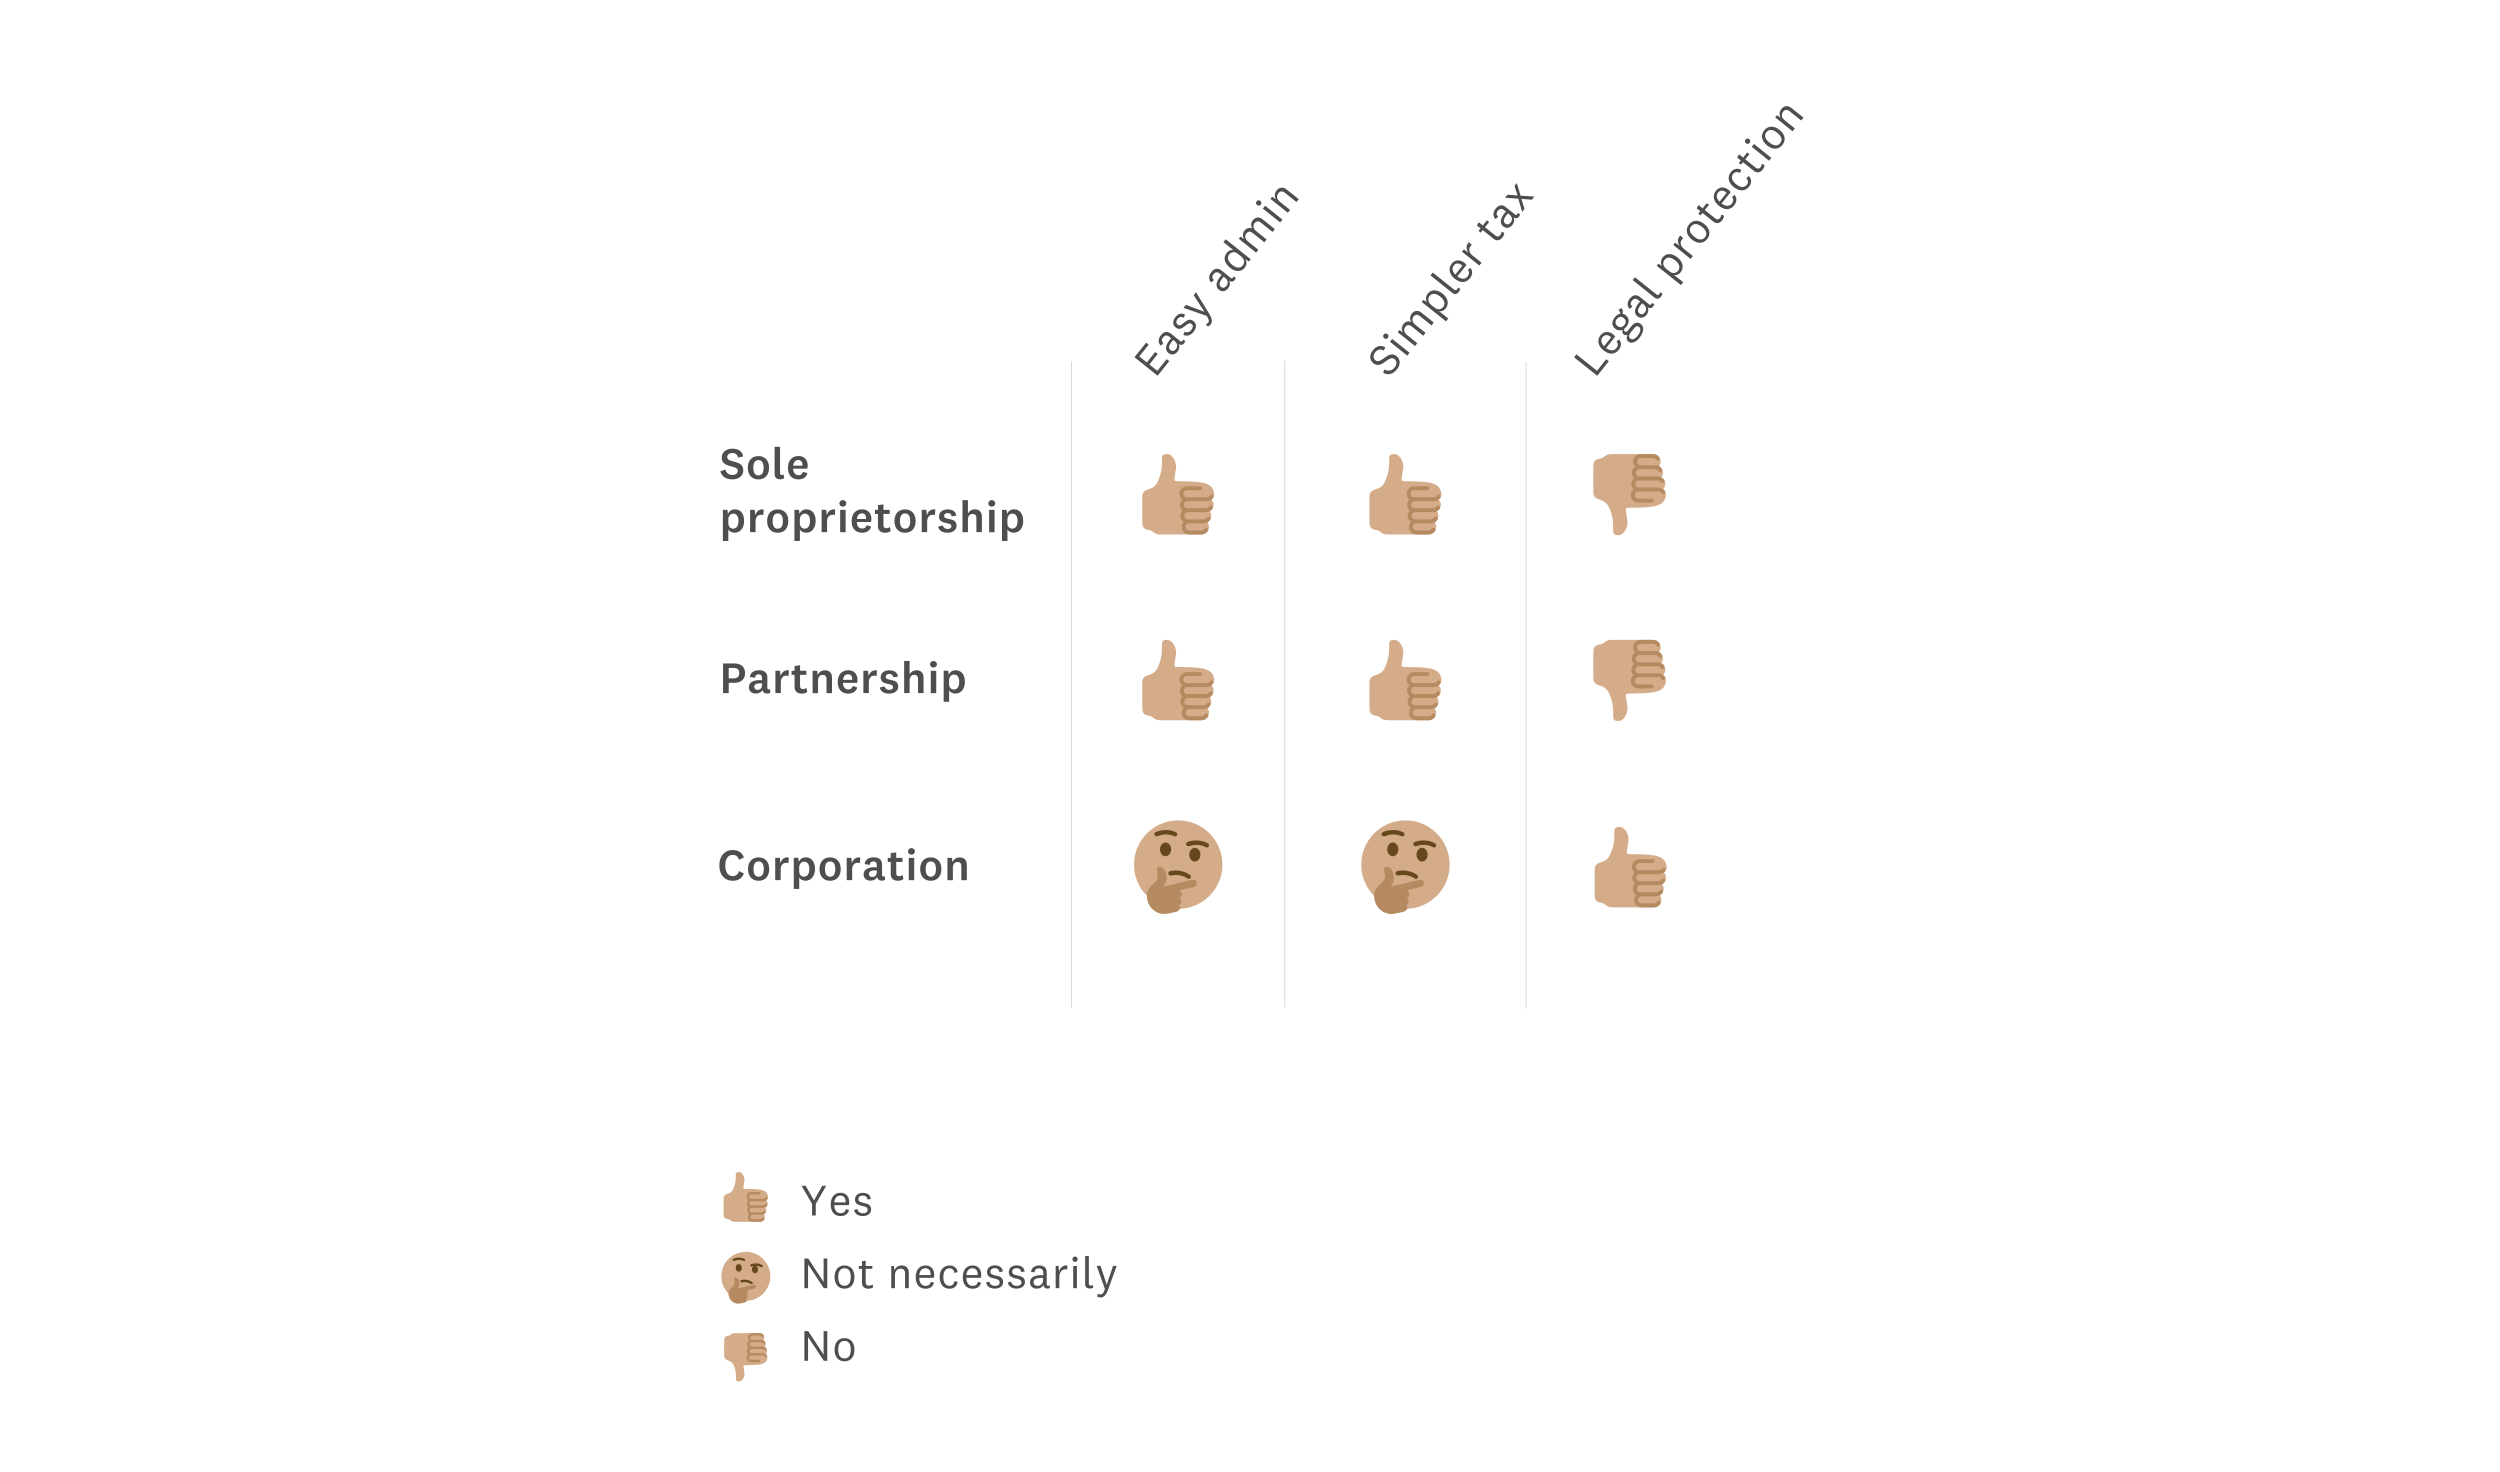 <?xml version="1.0" encoding="UTF-8"?><svg id="Layer_1" xmlns="http://www.w3.org/2000/svg" xmlns:xlink="http://www.w3.org/1999/xlink" viewBox="0 0 450 265"><defs><style>.cls-1{fill:#66481c;}.cls-2{fill:#b68a60;}.cls-3{fill:#d4ac89;}.cls-4{fill:#4e4e4e;}.cls-5{filter:url(#drop-shadow-4);}.cls-5,.cls-6{fill:#fff;}.cls-6{filter:url(#drop-shadow-3);}.cls-7{fill:none;stroke:#b4b4b4;stroke-miterlimit:10;stroke-width:.09px;}</style><filter id="drop-shadow-3" filterUnits="userSpaceOnUse"><feOffset dx=".24" dy=".24"/><feGaussianBlur result="blur" stdDeviation="1.81"/><feFlood flood-color="#231f20" flood-opacity=".25"/><feComposite in2="blur" operator="in"/><feComposite in="SourceGraphic"/></filter><filter id="drop-shadow-4" filterUnits="userSpaceOnUse"><feOffset dx=".25" dy=".25"/><feGaussianBlur result="blur-2" stdDeviation="1.91"/><feFlood flood-color="#231f20" flood-opacity=".25"/><feComposite in2="blur-2" operator="in"/><feComposite in="SourceGraphic"/></filter></defs><line class="cls-7" x1="305.45" y1="64.71" x2="305.45" y2="181.1"/><g><rect class="cls-6" x="119.01" y="10.95" width="212.19" height="183.95"/><g><path class="cls-4" d="M131.17,122.91v1.85h-1.02v-5.34h2.01c1.25,0,1.95,.66,1.95,1.75s-.73,1.74-1.95,1.74h-.99Zm.88-2.68h-.88v1.88h.88c.75,0,1.02-.37,1.02-.94s-.26-.94-1.02-.94Z"/><path class="cls-4" d="M138.11,123.79c0,.23,.11,.31,.28,.31,.09,0,.18-.03,.23-.08l.04,.67c-.14,.1-.37,.15-.58,.15-.34,0-.59-.13-.74-.36-.05-.09-.09-.18-.12-.3-.16,.42-.64,.66-1.16,.66-.74,0-1.26-.42-1.26-1.14,0-.8,.67-1.28,1.93-1.28,.12,0,.3,0,.44,.02v-.45c0-.38-.21-.62-.62-.62s-.62,.24-.63,.63l-.93-.14c.08-.78,.71-1.22,1.61-1.22,1,0,1.52,.45,1.52,1.29v1.85Zm-.94-.78c-.09,0-.21-.02-.33-.02-.7,0-1.08,.21-1.08,.65,0,.32,.22,.54,.61,.54s.8-.25,.8-.88v-.28Z"/><path class="cls-4" d="M141.95,121.68c-.1-.03-.26-.06-.41-.06-.56,0-.99,.41-.99,1.19v1.94h-.98v-4.02h.83l.11,.98c.17-.7,.74-1.18,1.5-1.04l-.06,1.01Z"/><path class="cls-4" d="M145.3,124.57c-.26,.18-.61,.29-.96,.29-.8,0-1.32-.38-1.32-1.23v-2.15h-.54v-.74h.54v-.86l.99-.13v.98h1.13v.74h-1.13v2.03c0,.38,.2,.54,.51,.54,.24,0,.42-.06,.64-.21l.14,.73Z"/><path class="cls-4" d="M147.19,121.52c.21-.56,.7-.87,1.31-.87,.74,0,1.26,.46,1.26,1.3v2.81h-.99v-2.54c0-.45-.2-.74-.66-.74s-.86,.29-.86,1.03v2.25h-.98v-4.02h.81l.12,.78Z"/><path class="cls-4" d="M153.49,123.48l.82,.26c-.22,.78-.89,1.11-1.63,1.11-1.16,0-1.89-.75-1.89-2.08s.74-2.13,1.9-2.13c1.1,0,1.66,.77,1.66,1.74,0,.21-.04,.42-.08,.54h-2.54c.02,.74,.38,1.18,.96,1.18,.41,0,.7-.18,.81-.62Zm-.09-1.1c0-.06,0-.14,0-.2,0-.45-.26-.82-.74-.82-.53,0-.86,.38-.93,1.02h1.66Z"/><path class="cls-4" d="M157.79,121.68c-.1-.03-.26-.06-.41-.06-.56,0-.99,.41-.99,1.19v1.94h-.98v-4.02h.83l.11,.98c.17-.7,.74-1.18,1.5-1.04l-.06,1.01Z"/><path class="cls-4" d="M159.23,123.55c.06,.38,.39,.63,.82,.63s.7-.17,.7-.5c0-.89-2.23-.18-2.23-1.75,0-.82,.69-1.28,1.56-1.28,.92,0,1.46,.41,1.56,1.14l-.86,.1c-.03-.34-.26-.58-.7-.58-.4,0-.64,.19-.64,.52,0,.88,2.24,.14,2.24,1.75,0,.82-.7,1.27-1.65,1.27-.86,0-1.53-.38-1.67-1.1l.86-.21Z"/><path class="cls-4" d="M163.73,121.41c.23-.5,.7-.77,1.25-.77,.74,0,1.26,.46,1.26,1.3v2.81h-.99v-2.54c0-.45-.2-.74-.66-.74s-.86,.29-.86,1.03v2.25h-.98v-5.77h.98v2.42Z"/><path class="cls-4" d="M168.02,120.16c-.34,0-.62-.23-.62-.59s.28-.59,.62-.59,.62,.23,.62,.59-.29,.59-.62,.59Zm.5,.58v4.02h-.98v-4.02h.98Z"/><path class="cls-4" d="M170.77,121.49c.14-.46,.62-.85,1.25-.85,1.08,0,1.66,.88,1.66,2.08,0,1.26-.67,2.13-1.72,2.13-.56,0-.96-.27-1.12-.61v2.09h-.98v-5.6h.81l.11,.75Zm.06,1.64c0,.69,.43,.99,.86,.99,.58,0,.97-.46,.97-1.37s-.36-1.33-.95-1.33c-.45,0-.88,.35-.88,1.11v.59Z"/></g><g><path class="cls-4" d="M131.9,153.01c1.02,0,1.7,.48,2,1.33l-.89,.43c-.14-.57-.54-.9-1.11-.9-.84,0-1.35,.69-1.35,1.91s.51,1.92,1.35,1.92c.58,0,.97-.35,1.11-.91l.89,.42c-.3,.86-.98,1.33-2,1.33-1.41,0-2.42-1.01-2.42-2.77s1.01-2.77,2.42-2.77Z"/><path class="cls-4" d="M136.55,158.54c-1.13,0-1.91-.76-1.91-2.11s.78-2.1,1.91-2.1,1.91,.76,1.91,2.1-.77,2.11-1.91,2.11Zm0-3.48c-.62,0-.92,.48-.92,1.37s.3,1.38,.92,1.38,.93-.48,.93-1.38-.31-1.37-.93-1.37Z"/><path class="cls-4" d="M141.92,155.36c-.1-.03-.26-.06-.41-.06-.56,0-.99,.41-.99,1.19v1.94h-.98v-4.02h.83l.11,.98c.17-.7,.74-1.18,1.5-1.04l-.06,1.01Z"/><path class="cls-4" d="M143.79,155.17c.14-.46,.62-.85,1.25-.85,1.08,0,1.66,.88,1.66,2.08,0,1.26-.67,2.13-1.72,2.13-.56,0-.96-.27-1.12-.61v2.09h-.98v-5.6h.81l.11,.75Zm.06,1.64c0,.69,.43,.99,.86,.99,.58,0,.97-.46,.97-1.37s-.36-1.33-.95-1.33c-.45,0-.88,.35-.88,1.11v.59Z"/><path class="cls-4" d="M149.42,158.54c-1.14,0-1.91-.76-1.91-2.11s.78-2.1,1.91-2.1,1.91,.76,1.91,2.1-.77,2.11-1.91,2.11Zm0-3.48c-.62,0-.92,.48-.92,1.37s.3,1.38,.92,1.38,.93-.48,.93-1.38-.31-1.37-.93-1.37Z"/><path class="cls-4" d="M154.79,155.36c-.1-.03-.26-.06-.41-.06-.56,0-.99,.41-.99,1.19v1.94h-.98v-4.02h.83l.11,.98c.17-.7,.74-1.18,1.5-1.04l-.06,1.01Z"/><path class="cls-4" d="M158.76,157.47c0,.23,.11,.31,.28,.31,.09,0,.18-.03,.23-.08l.04,.67c-.14,.1-.37,.15-.58,.15-.34,0-.59-.13-.74-.36-.05-.09-.09-.18-.12-.3-.16,.42-.64,.66-1.16,.66-.74,0-1.26-.42-1.26-1.14,0-.8,.67-1.28,1.93-1.28,.12,0,.3,0,.44,.02v-.45c0-.38-.21-.62-.62-.62s-.62,.24-.63,.63l-.93-.14c.08-.78,.71-1.22,1.61-1.22,1,0,1.52,.45,1.52,1.3v1.85Zm-.94-.78c-.09,0-.21-.02-.33-.02-.7,0-1.08,.21-1.08,.65,0,.32,.22,.54,.61,.54s.8-.25,.8-.88v-.28Z"/><path class="cls-4" d="M162.61,158.25c-.26,.18-.61,.29-.96,.29-.8,0-1.32-.38-1.32-1.23v-2.15h-.54v-.74h.54v-.86l.99-.13v.98h1.13v.74h-1.13v2.03c0,.38,.2,.54,.51,.54,.24,0,.42-.06,.64-.21l.14,.73Z"/><path class="cls-4" d="M164.06,153.84c-.34,0-.62-.23-.62-.59s.28-.59,.62-.59,.62,.23,.62,.59-.29,.59-.62,.59Zm.5,.58v4.02h-.98v-4.02h.98Z"/><path class="cls-4" d="M167.54,158.54c-1.13,0-1.91-.76-1.91-2.11s.78-2.1,1.91-2.1,1.91,.76,1.91,2.1-.77,2.11-1.91,2.11Zm0-3.48c-.62,0-.92,.48-.92,1.37s.3,1.38,.92,1.38,.93-.48,.93-1.38-.31-1.37-.93-1.37Z"/><path class="cls-4" d="M171.46,155.2c.21-.56,.7-.87,1.31-.87,.74,0,1.26,.46,1.26,1.3v2.81h-.99v-2.54c0-.45-.2-.74-.66-.74s-.86,.29-.86,1.03v2.25h-.98v-4.02h.81l.12,.78Z"/></g><line class="cls-7" x1="192.89" y1="65.04" x2="192.89" y2="181.43"/><g><path class="cls-3" d="M218.56,88.89c0-.2-.05-.39-.13-.57-.54-1.75-3.08-1.62-6.7-1.71-.6-.01-.26-.73-.05-2.29,.14-1.02-.52-2.58-1.62-2.58-1.82,0-.07,1.44-1.68,4.99-.86,1.9-2.78,.83-2.78,2.74v4.34c0,.74,.07,1.45,1.12,1.57,1.01,.11,.78,.83,2.24,.83h7.3c.74,0,1.35-.61,1.35-1.35,0-.31-.11-.59-.28-.82,.41-.23,.7-.67,.7-1.17,0-.31-.11-.59-.28-.82,.41-.23,.7-.67,.7-1.17,0-.37-.15-.7-.39-.95,.31-.25,.51-.62,.51-1.04Z"/><path class="cls-2" d="M213.73,90.23h3.48c.47,0,.92-.25,1.16-.66,.1-.17,.04-.39-.12-.49-.17-.1-.39-.04-.49,.12-.11,.19-.33,.31-.55,.31h-3.57c-.35,0-.64-.29-.64-.64s.29-.64,.64-.64h2.38c.2,0,.35-.16,.35-.35s-.16-.35-.35-.35h-2.38c-.74,0-1.35,.61-1.35,1.35,0,.41,.19,.78,.49,1.03-.25,.24-.4,.58-.4,.96,0,.42,.19,.78,.49,1.03-.25,.24-.4,.58-.4,.96,0,.45,.23,.85,.57,1.1-.21,.24-.34,.55-.34,.89,0,.74,.61,1.35,1.35,1.35h2.22c.47,0,.92-.25,1.16-.66,.1-.17,.04-.39-.12-.49-.17-.1-.39-.04-.49,.12-.12,.19-.33,.31-.55,.31h-2.22c-.35,0-.64-.29-.64-.64s.29-.64,.64-.64h2.63c.47,0,.92-.25,1.16-.66,.1-.17,.04-.39-.12-.49-.17-.1-.39-.04-.49,.12-.12,.2-.32,.31-.55,.31h-2.86c-.35,0-.64-.29-.64-.64s.29-.64,.64-.64h3.27c.47,0,.92-.25,1.16-.66,.1-.17,.04-.39-.12-.49-.17-.1-.39-.04-.49,.12-.12,.2-.32,.31-.55,.31h-3.36c-.35,0-.64-.29-.64-.64s.29-.64,.64-.64Z"/></g><g><path class="cls-3" d="M218.56,122.33c0-.2-.05-.39-.13-.57-.54-1.75-3.08-1.62-6.7-1.71-.6-.01-.26-.73-.05-2.29,.14-1.02-.52-2.58-1.62-2.58-1.82,0-.07,1.44-1.68,4.99-.86,1.9-2.78,.83-2.78,2.74v4.34c0,.74,.07,1.45,1.12,1.57,1.01,.11,.78,.83,2.24,.83h7.3c.74,0,1.35-.61,1.35-1.35,0-.31-.11-.59-.28-.82,.41-.23,.7-.67,.7-1.17,0-.31-.11-.59-.28-.82,.41-.23,.7-.67,.7-1.17,0-.37-.15-.7-.39-.95,.31-.25,.51-.62,.51-1.04Z"/><path class="cls-2" d="M213.73,123.68h3.48c.47,0,.92-.25,1.16-.66,.1-.17,.04-.39-.12-.49-.17-.1-.39-.04-.49,.12-.11,.19-.33,.31-.55,.31h-3.57c-.35,0-.64-.29-.64-.64s.29-.64,.64-.64h2.38c.2,0,.35-.16,.35-.35s-.16-.35-.35-.35h-2.38c-.74,0-1.35,.61-1.35,1.35,0,.41,.19,.78,.49,1.03-.25,.24-.4,.58-.4,.96,0,.42,.19,.78,.49,1.03-.25,.24-.4,.58-.4,.96,0,.45,.23,.85,.57,1.1-.21,.24-.34,.55-.34,.89,0,.74,.61,1.35,1.35,1.35h2.22c.47,0,.92-.25,1.16-.66,.1-.17,.04-.39-.12-.49-.17-.1-.39-.04-.49,.12-.12,.19-.33,.31-.55,.31h-2.22c-.35,0-.64-.29-.64-.64s.29-.64,.64-.64h2.63c.47,0,.92-.25,1.16-.66,.1-.17,.04-.39-.12-.49-.17-.1-.39-.04-.49,.12-.12,.2-.32,.31-.55,.31h-2.86c-.35,0-.64-.29-.64-.64s.29-.64,.64-.64h3.27c.47,0,.92-.25,1.16-.66,.1-.17,.04-.39-.12-.49-.17-.1-.39-.04-.49,.12-.12,.2-.32,.31-.55,.31h-3.36c-.35,0-.64-.29-.64-.64s.29-.64,.64-.64Z"/></g><g><circle class="cls-3" cx="212.08" cy="155.63" r="7.96"/><path class="cls-1" d="M210.46,157.51c-.07-.05-.12-.13-.15-.22-.06-.22,.06-.43,.28-.48,2.12-.48,3.55,.64,3.61,.69,.18,.14,.22,.4,.08,.56-.13,.17-.39,.19-.57,.05-.05-.04-1.18-.9-2.9-.51-.13,.03-.26,0-.36-.09Z"/><ellipse class="cls-1" cx="209.8" cy="152.89" rx="1" ry="1.24"/><ellipse class="cls-1" cx="215.07" cy="153.84" rx="1" ry="1.24"/><path class="cls-2" d="M211.75,164.12s.59-.19,.67-.63c.08-.46-.29-.55-.29-.55,0,0,.49-.1,.55-.64,.06-.52-.4-.64-.4-.64,0,0,.45-.19,.48-.72,.02-.45-.47-.67-.47-.67,0,0,2.36-.57,2.6-.63,.24-.06,.62-.29,.5-.79-.12-.51-.56-.52-.8-.47-.23,.05-3.16,.73-4.17,.97l-.67,.16c-.25,.06-.37-.05-.19-.24,.24-.25,.39-.53,.44-.99,.06-.48-.11-1.08-.2-1.32-.18-.43-.47-.77-.81-.89-.53-.18-.91,.15-.72,.73,.28,.87,.1,1.58-.39,2.01-1.15,1.01-1.68,1.73-1.33,3.27,.39,1.67,2.05,2.75,3.73,2.36l1.48-.32Z"/><path class="cls-1" d="M208.01,150.5c-.08-.04-.14-.1-.18-.19-.1-.2-.02-.43,.18-.52,2-.86,3.61-.02,3.67,.02,.2,.11,.28,.35,.18,.54-.1,.19-.35,.26-.55,.15-.06-.03-1.33-.67-2.94,.02-.12,.05-.26,.04-.37-.02Zm5.69,1.76c-.07-.05-.13-.11-.17-.2-.09-.21,.01-.43,.22-.51,2.05-.72,3.6,.22,3.67,.27,.19,.12,.26,.37,.15,.55-.11,.18-.36,.23-.56,.11-.06-.03-1.28-.76-2.94-.18-.12,.04-.26,.02-.37-.04Z"/></g><g><circle class="cls-3" cx="252.98" cy="155.63" r="7.96"/><path class="cls-1" d="M251.36,157.51c-.07-.05-.12-.13-.15-.22-.06-.22,.06-.43,.28-.48,2.12-.48,3.55,.64,3.61,.69,.18,.14,.22,.4,.08,.56-.13,.17-.39,.19-.57,.05-.05-.04-1.18-.9-2.9-.51-.13,.03-.26,0-.36-.09Z"/><ellipse class="cls-1" cx="250.7" cy="152.89" rx="1" ry="1.24"/><ellipse class="cls-1" cx="255.97" cy="153.84" rx="1" ry="1.24"/><path class="cls-2" d="M252.65,164.12s.59-.19,.67-.63c.08-.46-.29-.55-.29-.55,0,0,.49-.1,.55-.64,.06-.52-.4-.64-.4-.64,0,0,.45-.19,.48-.72,.02-.45-.47-.67-.47-.67,0,0,2.36-.57,2.6-.63,.24-.06,.62-.29,.5-.79-.12-.51-.56-.52-.8-.47-.23,.05-3.16,.73-4.17,.97l-.67,.16c-.25,.06-.37-.05-.19-.24,.24-.25,.39-.53,.44-.99,.06-.48-.11-1.08-.2-1.32-.18-.43-.47-.77-.81-.89-.53-.18-.91,.15-.72,.73,.28,.87,.1,1.58-.39,2.01-1.15,1.01-1.68,1.73-1.33,3.27,.39,1.67,2.05,2.75,3.73,2.36l1.48-.32Z"/><path class="cls-1" d="M248.91,150.5c-.08-.04-.14-.1-.18-.19-.1-.2-.02-.43,.18-.52,2-.86,3.61-.02,3.67,.02,.2,.11,.28,.35,.18,.54-.1,.19-.35,.26-.55,.15-.06-.03-1.33-.67-2.94,.02-.12,.05-.26,.04-.37-.02Zm5.69,1.76c-.07-.05-.13-.11-.17-.2-.09-.21,.01-.43,.22-.51,2.05-.72,3.6,.22,3.67,.27,.19,.12,.26,.37,.15,.55-.11,.18-.36,.23-.56,.11-.06-.03-1.28-.76-2.94-.18-.12,.04-.26,.02-.37-.04Z"/></g><line class="cls-7" x1="231.28" y1="64.88" x2="231.28" y2="181.26"/><g><path class="cls-3" d="M259.46,88.89c0-.2-.05-.39-.13-.57-.54-1.75-3.08-1.62-6.7-1.71-.6-.01-.26-.73-.05-2.29,.14-1.02-.52-2.58-1.62-2.58-1.82,0-.07,1.44-1.68,4.99-.86,1.9-2.78,.83-2.78,2.74v4.34c0,.74,.07,1.45,1.12,1.57,1.01,.11,.78,.83,2.24,.83h7.3c.74,0,1.35-.61,1.35-1.35,0-.31-.11-.59-.28-.82,.41-.23,.7-.67,.7-1.17,0-.31-.11-.59-.28-.82,.41-.23,.7-.67,.7-1.17,0-.37-.15-.7-.39-.95,.31-.25,.51-.62,.51-1.04Z"/><path class="cls-2" d="M254.63,90.23h3.48c.47,0,.92-.25,1.16-.66,.1-.17,.04-.39-.12-.49-.17-.1-.39-.04-.49,.12-.11,.19-.33,.31-.55,.31h-3.57c-.35,0-.64-.29-.64-.64s.29-.64,.64-.64h2.38c.2,0,.35-.16,.35-.35s-.16-.35-.35-.35h-2.38c-.74,0-1.35,.61-1.35,1.35,0,.41,.19,.78,.49,1.03-.25,.24-.4,.58-.4,.96,0,.42,.19,.78,.49,1.03-.25,.24-.4,.58-.4,.96,0,.45,.23,.85,.57,1.1-.21,.24-.34,.55-.34,.89,0,.74,.61,1.35,1.35,1.35h2.22c.47,0,.92-.25,1.16-.66,.1-.17,.04-.39-.12-.49-.17-.1-.39-.04-.49,.12-.12,.19-.33,.31-.55,.31h-2.22c-.35,0-.64-.29-.64-.64s.29-.64,.64-.64h2.63c.47,0,.92-.25,1.16-.66,.1-.17,.04-.39-.12-.49-.17-.1-.39-.04-.49,.12-.12,.2-.32,.31-.55,.31h-2.86c-.35,0-.64-.29-.64-.64s.29-.64,.64-.64h3.27c.47,0,.92-.25,1.16-.66,.1-.17,.04-.39-.12-.49-.17-.1-.39-.04-.49,.12-.12,.2-.32,.31-.55,.31h-3.36c-.35,0-.64-.29-.64-.64s.29-.64,.64-.64Z"/></g><g><path class="cls-3" d="M259.46,122.33c0-.2-.05-.39-.13-.57-.54-1.75-3.08-1.62-6.7-1.71-.6-.01-.26-.73-.05-2.29,.14-1.02-.52-2.58-1.62-2.58-1.82,0-.07,1.44-1.68,4.99-.86,1.9-2.78,.83-2.78,2.74v4.34c0,.74,.07,1.45,1.12,1.57,1.01,.11,.78,.83,2.24,.83h7.3c.74,0,1.35-.61,1.35-1.35,0-.31-.11-.59-.28-.82,.41-.23,.7-.67,.7-1.17,0-.31-.11-.59-.28-.82,.41-.23,.7-.67,.7-1.17,0-.37-.15-.7-.39-.95,.31-.25,.51-.62,.51-1.04Z"/><path class="cls-2" d="M254.63,123.68h3.48c.47,0,.92-.25,1.16-.66,.1-.17,.04-.39-.12-.49-.17-.1-.39-.04-.49,.12-.11,.19-.33,.31-.55,.31h-3.57c-.35,0-.64-.29-.64-.64s.29-.64,.64-.64h2.38c.2,0,.35-.16,.35-.35s-.16-.35-.35-.35h-2.38c-.74,0-1.35,.61-1.35,1.35,0,.41,.19,.78,.49,1.03-.25,.24-.4,.58-.4,.96,0,.42,.19,.78,.49,1.03-.25,.24-.4,.58-.4,.96,0,.45,.23,.85,.57,1.1-.21,.24-.34,.55-.34,.89,0,.74,.61,1.35,1.35,1.35h2.22c.47,0,.92-.25,1.16-.66,.1-.17,.04-.39-.12-.49-.17-.1-.39-.04-.49,.12-.12,.19-.33,.31-.55,.31h-2.22c-.35,0-.64-.29-.64-.64s.29-.64,.64-.64h2.63c.47,0,.92-.25,1.16-.66,.1-.17,.04-.39-.12-.49-.17-.1-.39-.04-.49,.12-.12,.2-.32,.31-.55,.31h-2.86c-.35,0-.64-.29-.64-.64s.29-.64,.64-.64h3.27c.47,0,.92-.25,1.16-.66,.1-.17,.04-.39-.12-.49-.17-.1-.39-.04-.49,.12-.12,.2-.32,.31-.55,.31h-3.36c-.35,0-.64-.29-.64-.64s.29-.64,.64-.64Z"/></g><line class="cls-7" x1="274.69" y1="65.2" x2="274.69" y2="181.59"/><g><path class="cls-3" d="M300,156.01c0-.2-.05-.39-.13-.57-.54-1.75-3.08-1.62-6.7-1.71-.6-.01-.26-.73-.05-2.29,.14-1.02-.52-2.58-1.62-2.58-1.82,0-.07,1.44-1.68,4.99-.86,1.9-2.78,.83-2.78,2.74v4.34c0,.74,.07,1.45,1.12,1.57,1.01,.11,.78,.83,2.24,.83h7.3c.74,0,1.35-.61,1.35-1.35,0-.31-.11-.59-.28-.82,.41-.23,.7-.67,.7-1.17,0-.31-.11-.59-.28-.82,.41-.23,.7-.67,.7-1.17,0-.37-.15-.7-.39-.95,.31-.25,.51-.62,.51-1.04Z"/><path class="cls-2" d="M295.17,157.36h3.48c.47,0,.92-.25,1.16-.66,.1-.17,.04-.39-.12-.49-.17-.1-.39-.04-.49,.12-.11,.19-.33,.31-.55,.31h-3.57c-.35,0-.64-.29-.64-.64s.29-.64,.64-.64h2.38c.2,0,.35-.16,.35-.35s-.16-.35-.35-.35h-2.38c-.74,0-1.35,.61-1.35,1.35,0,.41,.19,.78,.49,1.03-.25,.24-.4,.58-.4,.96,0,.42,.19,.78,.49,1.03-.25,.24-.4,.58-.4,.96,0,.45,.23,.85,.57,1.1-.21,.24-.34,.55-.34,.89,0,.74,.61,1.35,1.35,1.35h2.22c.47,0,.92-.25,1.16-.66,.1-.17,.04-.39-.12-.49-.17-.1-.39-.04-.49,.12-.12,.19-.33,.31-.55,.31h-2.22c-.35,0-.64-.29-.64-.64s.29-.64,.64-.64h2.63c.47,0,.92-.25,1.16-.66,.1-.17,.04-.39-.12-.49-.17-.1-.39-.04-.49,.12-.12,.2-.32,.31-.55,.31h-2.86c-.35,0-.64-.29-.64-.64s.29-.64,.64-.64h3.27c.47,0,.92-.25,1.16-.66,.1-.17,.04-.39-.12-.49-.17-.1-.39-.04-.49,.12-.12,.2-.32,.31-.55,.31h-3.36c-.35,0-.64-.29-.64-.64s.29-.64,.64-.64Z"/></g><g><path class="cls-4" d="M210.47,65.01l-2.1,2.62-4.17-3.33,2.1-2.62,.46,.37-1.69,2.11,1.36,1.08,1.5-1.88,.46,.37-1.5,1.88,1.43,1.14,1.69-2.11,.46,.37Z"/><path class="cls-4" d="M212.38,61.37c.2,.16,.34,.13,.46-.01,.05-.07,.09-.17,.09-.25l.41,.27c0,.13-.1,.3-.19,.41-.19,.24-.42,.33-.68,.27-.1-.02-.2-.06-.31-.11,.24,.4,.12,.94-.19,1.33-.44,.55-1.09,.71-1.65,.26-.62-.49-.61-1.31,.24-2.38,.06-.07,.15-.18,.25-.28l-.37-.29c-.38-.3-.76-.27-1.09,.14-.32,.41-.26,.77,.07,1.06l-.49,.43c-.53-.53-.46-1.26,.02-1.86,.52-.66,1.16-.82,1.82-.3l1.62,1.3Zm-1.2-.17c-.07,.08-.16,.18-.25,.28-.55,.69-.66,1.21-.24,1.55,.31,.24,.68,.19,.97-.18,.31-.39,.38-.97-.22-1.45l-.26-.21Z"/><path class="cls-4" d="M213.23,59.69c.4,.23,.89,.11,1.21-.29,.32-.41,.38-.81,.05-1.08-.82-.66-1.64,1.61-2.87,.62-.59-.47-.56-1.22-.06-1.84,.54-.68,1.15-.83,1.77-.44l-.31,.54c-.36-.23-.73-.2-1.06,.22-.3,.38-.3,.76,.02,1.02,.82,.65,1.6-1.64,2.87-.62,.59,.47,.53,1.24,0,1.9-.52,.65-1.23,.89-1.85,.55l.24-.57Z"/><path class="cls-4" d="M214.87,53.11l.41-.51,2.34,3.82c.64,1.04,.63,1.56,.26,2.02-.13,.16-.3,.28-.47,.34l-.37-.41c.19-.07,.29-.12,.4-.25,.25-.31,.19-.57-.23-1.26l-4.18-1.44,.43-.54,3.32,1.24h.01l-1.93-3Z"/><path class="cls-4" d="M221.47,49.99c.2,.16,.34,.13,.46-.01,.06-.07,.09-.18,.09-.25l.41,.27c0,.13-.1,.3-.19,.41-.19,.24-.42,.33-.68,.27-.1-.02-.2-.06-.31-.11,.24,.4,.12,.94-.19,1.33-.44,.55-1.09,.71-1.65,.26-.62-.49-.61-1.31,.24-2.38,.05-.07,.15-.18,.25-.28l-.37-.29c-.38-.3-.76-.27-1.09,.14-.32,.41-.26,.77,.07,1.06l-.49,.43c-.53-.53-.46-1.26,.02-1.86,.52-.66,1.16-.82,1.82-.3l1.62,1.3Zm-1.2-.17c-.07,.08-.16,.18-.25,.28-.55,.69-.66,1.21-.24,1.55,.31,.24,.67,.19,.97-.18,.31-.39,.38-.97-.22-1.45l-.26-.21Z"/><path class="cls-4" d="M224.16,46.67c.35,.54,.22,1.1-.13,1.54-.54,.68-1.54,.86-2.6,0-1.06-.85-1.28-1.85-.63-2.67,.4-.5,.89-.6,1.22-.51l-1.81-1.45,.41-.51,4.51,3.6-.32,.41-.64-.42Zm-1.36-1c-.63-.5-1.25-.24-1.54,.12-.4,.5-.33,1.19,.57,1.91,.77,.62,1.45,.61,1.88,.06,.32-.4,.39-1.05-.33-1.62l-.58-.46Z"/><path class="cls-4" d="M225.51,39.64c.45-.56,1.11-.69,1.74-.18l2.22,1.78-.41,.51-2.09-1.67c-.4-.32-.79-.36-1.14,.08-.31,.39-.33,.95,.34,1.49l1.82,1.45-.41,.51-2.09-1.67c-.4-.32-.8-.35-1.14,.08-.32,.39-.33,.96,.34,1.49l1.81,1.45-.41,.51-3.12-2.5,.3-.38,.66,.42c-.32-.5-.26-1.07,.09-1.51s.86-.58,1.37-.37c-.27-.5-.24-1.04,.12-1.49Z"/><path class="cls-4" d="M226.94,36.83c-.17,.21-.46,.24-.67,.07-.21-.17-.25-.46-.08-.67,.17-.21,.46-.24,.67-.07,.21,.17,.25,.46,.08,.67Zm.78,.2l3.12,2.5-.41,.51-3.12-2.5,.41-.51Z"/><path class="cls-4" d="M229.65,35.85c-.29-.52-.24-1.1,.16-1.59,.45-.57,1.14-.66,1.77-.16l2.19,1.75-.41,.51-2.09-1.67c-.4-.32-.82-.34-1.15,.08-.35,.44-.4,1.02,.28,1.57l1.81,1.45-.41,.51-3.12-2.5,.3-.38,.66,.42Z"/></g><g><path class="cls-4" d="M248.97,67.1l.23-.6c.65,.39,1.37,.22,1.82-.34,.4-.51,.5-1.11,0-1.51-1.09-.87-2.28,1.96-3.83,.73-.71-.57-.7-1.55-.08-2.32,.61-.76,1.39-1.05,2.25-.52l-.28,.57c-.53-.33-1.12-.23-1.53,.28-.42,.53-.41,1.11,.02,1.46,1.09,.87,2.25-1.99,3.83-.72,.76,.6,.67,1.59,.04,2.37-.68,.86-1.63,1.09-2.48,.6Z"/><path class="cls-4" d="M249.82,60.81c-.17,.21-.46,.24-.67,.07-.21-.17-.25-.46-.08-.67,.17-.21,.46-.24,.67-.07,.21,.17,.25,.46,.08,.67Zm.78,.2l3.12,2.5-.41,.51-3.12-2.5,.41-.51Z"/><path class="cls-4" d="M254.12,56.46c.45-.56,1.11-.69,1.74-.18l2.22,1.78-.41,.51-2.09-1.67c-.4-.32-.79-.36-1.14,.08-.31,.39-.33,.95,.34,1.49l1.82,1.45-.41,.51-2.09-1.67c-.4-.32-.8-.35-1.14,.08-.32,.39-.33,.96,.34,1.49l1.81,1.45-.41,.51-3.12-2.5,.3-.38,.66,.42c-.32-.5-.26-1.07,.09-1.51s.86-.58,1.37-.37c-.27-.5-.24-1.04,.12-1.49Z"/><path class="cls-4" d="M256.87,54.4c-.26-.38-.28-1.03,.11-1.53,.71-.89,1.75-.75,2.69,0s1.23,1.81,.56,2.65c-.37,.46-.85,.59-1.2,.49l1.66,1.32-.41,.51-4.36-3.48,.3-.38,.65,.42Zm1.35,.97c.63,.5,1.23,.3,1.54-.1,.41-.52,.32-1.22-.51-1.88-.83-.66-1.49-.64-1.94-.08-.32,.39-.35,1.05,.36,1.62l.56,.44Z"/><path class="cls-4" d="M262.84,52c-.03,.17-.13,.4-.27,.56-.31,.39-.71,.51-1.17,.14l-3.92-3.13,.41-.51,3.87,3.09c.19,.15,.36,.14,.51-.05,.08-.09,.13-.21,.14-.35l.44,.26Z"/><path class="cls-4" d="M264.2,48.56l.48-.34c.49,.63,.35,1.3-.09,1.86-.68,.86-1.68,.94-2.74,.09-1.02-.81-1.21-1.87-.54-2.71,.62-.78,1.54-.76,2.28-.16,.18,.15,.31,.3,.37,.4l-1.64,2.05c.72,.54,1.41,.57,1.86,0,.3-.38,.34-.78,.02-1.19Zm-.97-.72c-.05-.05-.11-.1-.16-.14-.44-.35-1-.39-1.37,.08-.4,.5-.29,1.09,.26,1.64l1.27-1.59Z"/><path class="cls-4" d="M264.92,44.08c-.06,.05-.15,.15-.22,.23-.39,.49-.29,1.18,.4,1.72l1.58,1.26-.41,.51-3.12-2.5,.33-.41,.85,.57c-.46-.57-.49-1.36,.08-1.86l.51,.46Z"/><path class="cls-4" d="M270.77,41.94c-.03,.27-.15,.58-.33,.79-.46,.58-1.02,.71-1.61,.24l-1.94-1.55-.36,.45-.39-.31,.36-.45-.66-.53,.33-.58,.74,.59,.75-.94,.39,.31-.75,.94,1.89,1.51c.34,.27,.63,.2,.85-.07,.17-.21,.22-.38,.25-.64l.48,.23Z"/><path class="cls-4" d="M272.64,38.58c.2,.16,.34,.13,.46-.01,.06-.07,.09-.18,.09-.25l.41,.27c0,.13-.1,.3-.19,.41-.19,.24-.42,.33-.68,.27-.1-.02-.2-.06-.31-.11,.24,.4,.12,.94-.19,1.33-.44,.55-1.09,.71-1.65,.26-.62-.49-.61-1.31,.24-2.38,.05-.07,.15-.18,.25-.28l-.37-.29c-.37-.3-.76-.27-1.09,.14-.32,.41-.26,.77,.07,1.06l-.49,.43c-.53-.53-.46-1.26,.02-1.86,.52-.66,1.16-.82,1.82-.3l1.62,1.3Zm-1.2-.17c-.07,.08-.16,.18-.25,.28-.55,.69-.66,1.21-.24,1.55,.31,.24,.67,.19,.97-.18,.31-.39,.38-.97-.22-1.45l-.26-.21Z"/><path class="cls-4" d="M273.86,35.8h-.01l.56,1.82-.42,.53-.7-2.39-2.38-.16,.45-.56,1.8,.15h0l-.55-1.73,.42-.52,.67,2.28,2.49,.16-.45,.56-1.9-.14Z"/></g><g><path class="cls-4" d="M283.75,63.78l3.71,2.96,1.66-2.08,.46,.37-2.08,2.61-4.17-3.33,.42-.52Z"/><path class="cls-4" d="M290.98,61.45l.48-.34c.49,.63,.35,1.3-.09,1.86-.68,.86-1.68,.94-2.74,.09-1.02-.81-1.21-1.87-.54-2.71,.62-.78,1.54-.76,2.28-.16,.18,.15,.31,.3,.37,.4l-1.64,2.05c.72,.54,1.41,.57,1.86,0,.3-.37,.34-.78,.02-1.19Zm-.97-.72c-.05-.05-.11-.1-.16-.14-.44-.35-1-.39-1.37,.08-.4,.5-.29,1.09,.26,1.64l1.27-1.59Z"/><path class="cls-4" d="M295.13,60.79c-.58,.72-1.39,1.2-2.03,.69-.36-.28-.38-.78-.11-1.25-.25,.16-.52,.14-.74-.03-.26-.2-.29-.51-.17-.84-.44,.2-.92,.15-1.34-.19-.66-.52-.67-1.32-.09-2.04,.29-.36,.63-.59,.98-.66,.06-.25-.12-.46-.31-.68l.55-.34c.26,.29,.32,.7,.16,1.02,.22,.03,.43,.13,.63,.29,.66,.52,.67,1.32,.09,2.05-.12,.15-.25,.28-.39,.38-.06,.21-.02,.37,.12,.49,.17,.13,.34,.07,.5-.12l.69-.87c.53-.67,1.15-.78,1.67-.36,.79,.63,.39,1.67-.23,2.46Zm-2.75-2.28c.34-.43,.34-.9-.11-1.25-.44-.35-.9-.26-1.24,.17-.34,.42-.33,.9,.11,1.24,.44,.35,.9,.26,1.24-.17Zm2.36,1.98c.5-.62,.72-1.3,.29-1.65-.26-.21-.57-.16-.89,.25l-.71,.89c-.27,.34-.28,.73,.02,.97,.39,.31,.92,0,1.29-.46Z"/><path class="cls-4" d="M296.79,54.76c.2,.16,.34,.13,.46-.01,.05-.07,.09-.17,.09-.25l.41,.27c0,.13-.1,.3-.19,.41-.19,.24-.42,.33-.68,.27-.1-.02-.2-.06-.31-.11,.24,.4,.12,.94-.19,1.33-.44,.55-1.09,.71-1.65,.26-.62-.49-.61-1.31,.24-2.38,.06-.07,.15-.18,.25-.28l-.37-.29c-.38-.3-.76-.27-1.09,.14-.32,.41-.26,.77,.07,1.06l-.49,.43c-.53-.53-.46-1.26,.02-1.86,.52-.66,1.16-.82,1.82-.3l1.62,1.3Zm-1.2-.17c-.07,.08-.16,.18-.25,.28-.55,.69-.66,1.21-.24,1.55,.31,.24,.68,.19,.97-.18,.31-.39,.38-.97-.22-1.45l-.26-.21Z"/><path class="cls-4" d="M299.24,52.85c-.03,.17-.13,.4-.27,.56-.31,.39-.71,.51-1.17,.14l-3.92-3.13,.41-.51,3.87,3.09c.19,.15,.36,.14,.51-.05,.08-.09,.13-.21,.14-.35l.44,.26Z"/><path class="cls-4" d="M299.16,47.88c-.26-.38-.28-1.03,.11-1.53,.71-.89,1.75-.75,2.69,0,.93,.74,1.23,1.81,.56,2.65-.37,.46-.85,.59-1.2,.49l1.66,1.32-.41,.51-4.36-3.48,.3-.38,.65,.42Zm1.35,.97c.63,.5,1.23,.3,1.54-.1,.41-.52,.32-1.22-.51-1.88-.83-.66-1.49-.64-1.94-.08-.31,.39-.35,1.05,.36,1.62l.56,.44Z"/><path class="cls-4" d="M302.96,42.88c-.06,.05-.15,.15-.22,.23-.39,.49-.28,1.18,.4,1.72l1.58,1.26-.41,.51-3.12-2.5,.33-.41,.85,.57c-.46-.57-.49-1.36,.08-1.86l.51,.46Z"/><path class="cls-4" d="M307.29,43.03c-.66,.83-1.7,.93-2.75,.09-1.05-.84-1.18-1.88-.52-2.71,.66-.83,1.71-.93,2.75-.09,1.05,.84,1.18,1.88,.52,2.71Zm-2.87-2.3c-.46,.57-.27,1.23,.53,1.87,.81,.64,1.48,.68,1.94,.11,.46-.57,.27-1.22-.53-1.87-.81-.64-1.48-.68-1.94-.11Z"/><path class="cls-4" d="M310.33,38.85c-.03,.27-.15,.57-.33,.79-.46,.58-1.02,.71-1.61,.24l-1.94-1.55-.36,.45-.39-.31,.36-.45-.66-.53,.33-.58,.74,.59,.75-.94,.39,.31-.75,.94,1.89,1.51c.34,.27,.63,.2,.84-.07,.17-.21,.22-.38,.25-.64l.48,.23Z"/><path class="cls-4" d="M311.76,35.44l.48-.34c.49,.63,.35,1.3-.09,1.86-.68,.86-1.68,.94-2.74,.09-1.02-.81-1.21-1.87-.54-2.71,.62-.78,1.54-.76,2.28-.16,.18,.15,.31,.3,.37,.4l-1.64,2.05c.72,.54,1.41,.57,1.86,0,.3-.37,.34-.78,.02-1.19Zm-.97-.72c-.05-.05-.11-.1-.16-.14-.44-.35-1-.39-1.37,.08-.4,.5-.29,1.09,.26,1.64l1.27-1.59Z"/><path class="cls-4" d="M311.57,30.97c.51-.64,1.25-.77,1.87-.38l-.29,.54c-.37-.24-.85-.24-1.18,.17-.46,.58-.2,1.27,.53,1.86s1.46,.69,1.93,.11c.32-.41,.23-.87-.11-1.19l.46-.4c.54,.57,.56,1.28,.05,1.92-.67,.84-1.72,.91-2.75,.08-1.02-.82-1.2-1.86-.52-2.7Z"/><path class="cls-4" d="M317.62,29.72c-.03,.27-.15,.57-.33,.79-.46,.58-1.03,.71-1.61,.24l-1.94-1.55-.36,.45-.39-.31,.36-.45-.66-.53,.33-.58,.74,.59,.75-.94,.39,.31-.75,.94,1.89,1.51c.34,.27,.63,.2,.84-.07,.17-.21,.22-.38,.25-.64l.48,.23Z"/><path class="cls-4" d="M314.94,25.72c-.17,.21-.46,.24-.67,.07-.21-.17-.25-.46-.08-.67,.17-.21,.46-.24,.67-.07,.21,.17,.25,.45,.08,.67Zm.78,.2l3.12,2.5-.41,.51-3.12-2.5,.41-.51Z"/><path class="cls-4" d="M320.83,26.09c-.66,.83-1.71,.93-2.75,.09-1.05-.84-1.18-1.88-.52-2.71s1.71-.93,2.75-.09c1.05,.84,1.18,1.88,.52,2.71Zm-2.87-2.3c-.46,.57-.27,1.23,.53,1.87,.81,.64,1.48,.68,1.94,.11,.46-.57,.27-1.22-.53-1.87-.81-.64-1.48-.68-1.94-.11Z"/><path class="cls-4" d="M320.51,21.18c-.29-.52-.24-1.1,.16-1.59,.45-.57,1.14-.66,1.77-.16l2.19,1.75-.41,.51-2.09-1.67c-.4-.32-.82-.33-1.15,.08-.35,.44-.4,1.02,.28,1.57l1.81,1.45-.41,.51-3.12-2.5,.3-.38,.66,.42Z"/></g><g><rect class="cls-5" x="118.8" y="202.91" width="94.93" height="53.83"/><g><g><path class="cls-4" d="M148.25,226.53h.66v5.34h-.62l-2.82-4.25h-.02v4.25h-.66v-5.34h.69l2.75,4.21h.02v-4.21Z"/><path class="cls-4" d="M152.01,231.96c-1.06,0-1.79-.75-1.79-2.09s.73-2.09,1.79-2.09,1.79,.75,1.79,2.09-.73,2.09-1.79,2.09Zm0-3.68c-.74,0-1.13,.55-1.13,1.58s.39,1.58,1.13,1.58,1.13-.55,1.13-1.58-.39-1.58-1.13-1.58Z"/><path class="cls-4" d="M157.17,231.73c-.23,.14-.54,.24-.82,.24-.74,0-1.19-.36-1.19-1.1v-2.49h-.58v-.5h.58v-.85l.66-.1v.95h1.2v.5h-1.2v2.42c0,.44,.24,.62,.58,.62,.26,0,.43-.06,.66-.21l.12,.52Z"/><path class="cls-4" d="M161.01,228.65c.22-.55,.71-.87,1.34-.87,.73,0,1.23,.48,1.23,1.29v2.81h-.66v-2.67c0-.51-.25-.85-.78-.85-.57,0-1.05,.33-1.05,1.2v2.32h-.66v-4h.49l.08,.78Z"/><path class="cls-4" d="M167.55,230.72l.57,.16c-.18,.78-.8,1.09-1.51,1.09-1.1,0-1.78-.73-1.78-2.08s.7-2.11,1.78-2.11c1,0,1.55,.73,1.55,1.68,0,.23-.04,.43-.08,.54h-2.62c.03,.9,.43,1.46,1.15,1.46,.48,0,.82-.22,.94-.73Zm-.05-1.21c0-.07,0-.15,0-.21,0-.56-.32-1.02-.92-1.02-.64,0-1.03,.46-1.12,1.23h2.03Z"/><path class="cls-4" d="M170.92,227.78c.82,0,1.38,.5,1.46,1.22l-.6,.11c-.04-.44-.34-.82-.86-.82-.74,0-1.12,.64-1.12,1.58s.38,1.58,1.12,1.58c.52,0,.82-.37,.86-.83l.6,.11c-.11,.78-.65,1.24-1.46,1.24-1.08,0-1.78-.78-1.78-2.09s.7-2.09,1.78-2.09Z"/><path class="cls-4" d="M176.02,230.72l.57,.16c-.18,.78-.8,1.09-1.51,1.09-1.1,0-1.78-.73-1.78-2.08s.7-2.11,1.78-2.11c1,0,1.55,.73,1.55,1.68,0,.23-.04,.43-.08,.54h-2.62c.03,.9,.43,1.46,1.15,1.46,.48,0,.82-.22,.94-.73Zm-.05-1.21c0-.07,0-.15,0-.21,0-.56-.32-1.02-.92-1.02-.64,0-1.03,.46-1.12,1.23h2.03Z"/><path class="cls-4" d="M178.09,230.69c.06,.46,.47,.77,.98,.77s.87-.21,.87-.63c0-1.06-2.28-.28-2.28-1.86,0-.75,.6-1.2,1.4-1.2,.87,0,1.37,.38,1.45,1.11l-.62,.09c-.04-.42-.3-.7-.83-.7-.49,0-.78,.24-.78,.65,0,1.05,2.28,.23,2.28,1.85,0,.76-.64,1.18-1.49,1.18s-1.46-.4-1.58-1.1l.6-.17Z"/><path class="cls-4" d="M182.01,230.69c.06,.46,.47,.77,.98,.77s.87-.21,.87-.63c0-1.06-2.28-.28-2.28-1.86,0-.75,.6-1.2,1.4-1.2,.87,0,1.37,.38,1.45,1.11l-.62,.09c-.04-.42-.3-.7-.83-.7-.49,0-.78,.24-.78,.65,0,1.05,2.28,.23,2.28,1.85,0,.76-.64,1.18-1.49,1.18s-1.46-.4-1.58-1.1l.6-.17Z"/><path class="cls-4" d="M188.39,231.09c0,.26,.11,.35,.3,.35,.09,0,.19-.04,.25-.09l.04,.49c-.1,.07-.3,.11-.44,.11-.3,0-.52-.13-.64-.36-.05-.09-.08-.19-.1-.31-.16,.44-.66,.68-1.16,.68-.7,0-1.24-.41-1.24-1.13,0-.79,.64-1.3,2.01-1.3,.09,0,.23,0,.38,.02v-.47c0-.48-.26-.77-.79-.77s-.77,.28-.78,.72l-.64-.11c.09-.74,.7-1.14,1.46-1.14,.84,0,1.37,.39,1.37,1.23v2.08Zm-.62-1.05c-.1,0-.24-.02-.38-.02-.89,0-1.36,.24-1.36,.78,0,.39,.27,.65,.74,.65,.5,0,.99-.31,.99-1.08v-.34Z"/><path class="cls-4" d="M192.1,228.49c-.07-.02-.21-.02-.32-.02-.63,0-1.1,.51-1.1,1.38v2.02h-.66v-4h.52l.09,1.02c.16-.71,.76-1.23,1.5-1.1l-.04,.69Z"/><path class="cls-4" d="M193.51,227.14c-.27,0-.47-.21-.47-.48s.2-.48,.47-.48,.47,.21,.47,.48-.2,.48-.47,.48Zm.33,.74v4h-.66v-4h.66Z"/><path class="cls-4" d="M196.78,231.8c-.15,.09-.39,.14-.61,.14-.5,0-.84-.24-.84-.83v-5.02h.66v4.95c0,.25,.11,.37,.36,.37,.12,0,.25-.03,.36-.11l.07,.5Z"/><path class="cls-4" d="M200.34,227.87h.66l-1.52,4.21c-.42,1.15-.82,1.46-1.42,1.46-.21,0-.41-.06-.56-.15l.1-.54c.18,.1,.28,.15,.45,.15,.4,0,.57-.21,.84-.97l-1.49-4.17h.7l1.1,3.37h.02l1.13-3.37Z"/></g><g><path class="cls-4" d="M148.25,239.6h.66v5.34h-.62l-2.82-4.25h-.02v4.25h-.66v-5.34h.69l2.75,4.21h.02v-4.21Z"/><path class="cls-4" d="M152.01,245.04c-1.06,0-1.79-.75-1.79-2.09s.73-2.09,1.79-2.09,1.79,.75,1.79,2.09-.73,2.09-1.79,2.09Zm0-3.68c-.74,0-1.13,.55-1.13,1.58s.39,1.58,1.13,1.58,1.13-.55,1.13-1.58-.39-1.58-1.13-1.58Z"/></g><g><path class="cls-4" d="M146.53,216.06l1.47-2.61h.71l-1.87,3.25v2.09h-.67v-2.09l-1.88-3.25h.74l1.47,2.61h.02Z"/><path class="cls-4" d="M152.25,217.64l.57,.16c-.18,.78-.8,1.09-1.51,1.09-1.1,0-1.78-.73-1.78-2.08s.7-2.11,1.78-2.11c1,0,1.55,.73,1.55,1.68,0,.23-.04,.43-.08,.54h-2.62c.03,.9,.43,1.46,1.15,1.46,.48,0,.82-.22,.94-.73Zm-.05-1.21c0-.07,0-.15,0-.21,0-.56-.32-1.02-.92-1.02-.64,0-1.03,.46-1.12,1.23h2.03Z"/><path class="cls-4" d="M154.33,217.62c.06,.46,.47,.77,.98,.77s.87-.21,.87-.63c0-1.06-2.28-.28-2.28-1.85,0-.75,.6-1.2,1.4-1.2,.87,0,1.37,.38,1.45,1.11l-.62,.09c-.04-.42-.3-.7-.83-.7-.49,0-.78,.24-.78,.65,0,1.05,2.28,.23,2.28,1.85,0,.76-.64,1.18-1.49,1.18s-1.46-.4-1.58-1.1l.6-.17Z"/></g><g><path class="cls-3" d="M138.15,244.37c0,.12-.03,.24-.08,.34-.33,1.05-1.86,.98-4.03,1.03-.36,0-.16,.44-.03,1.38,.08,.61-.31,1.55-.98,1.55-1.1,0-.04-.86-1.01-3-.52-1.14-1.67-.5-1.67-1.65v-2.61c0-.45,.04-.88,.67-.95,.61-.07,.47-.5,1.35-.5h4.39c.45,0,.81,.36,.81,.81,0,.19-.07,.35-.17,.49,.25,.14,.42,.4,.42,.71,0,.19-.06,.35-.17,.49,.25,.14,.42,.4,.42,.71,0,.22-.09,.42-.23,.57,.18,.15,.3,.37,.3,.63Z"/><path class="cls-2" d="M135.24,243.56h2.1c.28,0,.55,.15,.7,.4,.06,.1,.03,.23-.07,.29-.1,.06-.23,.03-.29-.07-.07-.12-.2-.19-.33-.19h-2.15c-.21,0-.39,.17-.39,.39s.17,.39,.39,.39h1.43c.12,0,.21,.1,.21,.21s-.1,.21-.21,.21h-1.43c-.45,0-.81-.36-.81-.81,0-.25,.12-.47,.29-.62-.15-.15-.24-.35-.24-.58,0-.25,.12-.47,.3-.62-.15-.15-.24-.35-.24-.58,0-.27,.14-.51,.34-.66-.13-.14-.21-.33-.21-.54,0-.45,.36-.81,.81-.81h1.34c.28,0,.55,.15,.7,.4,.06,.1,.03,.23-.07,.29-.1,.06-.23,.03-.29-.07-.07-.12-.2-.19-.33-.19h-1.34c-.21,0-.39,.17-.39,.39s.17,.39,.39,.39h1.58c.28,0,.55,.15,.7,.4,.06,.1,.03,.23-.07,.29-.1,.06-.23,.03-.29-.07-.07-.12-.19-.19-.33-.19h-1.72c-.21,0-.39,.17-.39,.39s.17,.39,.39,.39h1.97c.28,0,.55,.15,.7,.4,.06,.1,.03,.23-.07,.29-.1,.06-.23,.03-.29-.07-.07-.12-.19-.19-.33-.19h-2.02c-.21,0-.39,.17-.39,.39s.17,.39,.39,.39Z"/></g><g><path class="cls-3" d="M138.26,215.4c0-.13-.03-.24-.08-.35-.34-1.08-1.91-1-4.15-1.06-.37,0-.16-.45-.03-1.42,.09-.63-.32-1.6-1-1.6-1.13,0-.04,.89-1.04,3.09-.53,1.17-1.72,.52-1.72,1.7v2.68c0,.46,.05,.9,.69,.97,.63,.07,.49,.52,1.39,.52h4.52c.46,0,.83-.37,.83-.84,0-.19-.07-.36-.17-.51,.26-.14,.43-.41,.43-.73,0-.19-.07-.36-.17-.5,.26-.14,.43-.41,.43-.73,0-.23-.09-.43-.24-.59,.19-.15,.31-.38,.31-.65Z"/><path class="cls-2" d="M135.27,216.23h2.16c.29,0,.57-.16,.72-.41,.06-.1,.03-.24-.08-.3-.1-.06-.24-.03-.3,.08-.07,.12-.2,.19-.34,.19h-2.21c-.22,0-.4-.18-.4-.4s.18-.4,.4-.4h1.47c.12,0,.22-.1,.22-.22s-.1-.22-.22-.22h-1.47c-.46,0-.83,.37-.83,.83,0,.26,.12,.48,.3,.64-.15,.15-.25,.36-.25,.59,0,.26,.12,.49,.3,.64-.15,.15-.25,.36-.25,.59,0,.28,.14,.53,.35,.68-.13,.15-.21,.34-.21,.55,0,.46,.37,.83,.83,.83h1.37c.29,0,.57-.16,.72-.41,.06-.1,.03-.24-.08-.3-.1-.06-.24-.03-.3,.08-.07,.12-.2,.19-.34,.19h-1.37c-.22,0-.4-.18-.4-.4s.18-.4,.4-.4h1.63c.29,0,.57-.16,.72-.41,.06-.1,.03-.24-.08-.3-.1-.06-.24-.03-.3,.08-.07,.12-.2,.19-.34,.19h-1.77c-.22,0-.4-.18-.4-.4s.18-.4,.4-.4h2.03c.29,0,.57-.16,.72-.41,.06-.1,.03-.24-.08-.3-.1-.06-.24-.03-.3,.08-.07,.12-.2,.19-.34,.19h-2.08c-.22,0-.4-.18-.4-.4s.18-.4,.4-.4Z"/></g><g><circle class="cls-3" cx="134.25" cy="229.74" r="4.41"/><path class="cls-1" d="M133.35,230.78s-.07-.07-.08-.12c-.03-.12,.03-.24,.15-.26,1.17-.26,1.96,.35,2,.38,.1,.08,.12,.22,.04,.31-.07,.09-.21,.1-.31,.03-.03-.02-.65-.5-1.6-.28-.07,.02-.14,0-.2-.05Z"/><ellipse class="cls-1" cx="132.98" cy="228.22" rx=".55" ry=".69"/><ellipse class="cls-1" cx="135.9" cy="228.5" rx=".55" ry=".69"/><path class="cls-2" d="M134.06,234.44s.33-.11,.37-.35c.04-.25-.16-.3-.16-.3,0,0,.27-.05,.3-.36,.03-.29-.22-.35-.22-.35,0,0,.25-.1,.26-.4,0-.25-.26-.37-.26-.37,0,0,1.31-.32,1.44-.35,.13-.03,.34-.16,.28-.44-.06-.28-.31-.29-.44-.26-.13,.03-1.75,.41-2.31,.54l-.37,.09c-.14,.03-.2-.03-.1-.13,.13-.14,.22-.29,.25-.55,.03-.27-.06-.6-.11-.73-.1-.24-.26-.43-.45-.49-.29-.1-.5,.08-.4,.4,.16,.48,.05,.87-.22,1.11-.63,.56-.93,.96-.73,1.81,.21,.93,1.13,1.52,2.06,1.31l.82-.18Z"/><path class="cls-1" d="M131.99,226.97s-.08-.06-.1-.1c-.06-.11-.01-.24,.1-.29,1.11-.47,2-.01,2.03,0,.11,.06,.16,.19,.1,.3-.06,.1-.19,.14-.3,.08-.03-.02-.73-.37-1.63,.01-.07,.03-.14,.02-.2-.01Zm3.15,.97s-.07-.06-.09-.11c-.05-.11,0-.24,.12-.28,1.14-.4,1.99,.12,2.03,.15,.11,.07,.14,.2,.08,.31-.06,.1-.2,.13-.31,.06-.03-.02-.71-.42-1.62-.1-.07,.02-.14,.01-.2-.02Z"/></g></g></g><g><path class="cls-3" d="M299.88,89.12c0,.21-.05,.4-.13,.57-.55,1.77-3.11,1.64-6.76,1.72-.61,.01-.26,.73-.05,2.31,.14,1.03-.52,2.61-1.64,2.61-1.84,0-.07-1.45-1.69-5.03-.87-1.91-2.81-.84-2.81-2.76v-4.38c0-.75,.07-1.47,1.13-1.59,1.02-.12,.79-.84,2.26-.84h7.37c.75,0,1.36,.61,1.36,1.36,0,.31-.11,.59-.28,.82,.42,.23,.7,.67,.7,1.18,0,.31-.11,.59-.28,.82,.42,.23,.7,.67,.7,1.18,0,.37-.15,.71-.39,.95,.31,.25,.51,.63,.51,1.05Z"/><path class="cls-2" d="M295.01,87.75h3.51c.48,0,.93,.26,1.17,.67,.1,.17,.04,.39-.13,.49-.17,.1-.39,.04-.49-.13-.12-.2-.33-.32-.56-.32h-3.6c-.36,0-.65,.29-.65,.65s.29,.65,.65,.65h2.4c.2,0,.36,.16,.36,.36s-.16,.36-.36,.36h-2.4c-.75,0-1.36-.61-1.36-1.36,0-.42,.19-.79,.49-1.04-.25-.25-.41-.59-.41-.97,0-.42,.2-.79,.49-1.04-.25-.25-.4-.59-.4-.97,0-.46,.23-.86,.58-1.11-.21-.24-.35-.55-.35-.9,0-.75,.61-1.36,1.36-1.36h2.24c.48,0,.93,.26,1.17,.67,.1,.17,.04,.39-.12,.49-.17,.1-.39,.04-.49-.12-.12-.2-.33-.32-.56-.32h-2.24c-.36,0-.65,.29-.65,.65s.29,.65,.65,.65h2.66c.48,0,.93,.26,1.17,.67,.1,.17,.04,.39-.12,.49-.17,.1-.39,.04-.49-.12-.12-.2-.33-.32-.56-.32h-2.88c-.36,0-.65,.29-.65,.65s.29,.65,.65,.65h3.3c.48,0,.93,.26,1.17,.67,.1,.17,.04,.39-.12,.49-.17,.1-.39,.04-.49-.12-.12-.2-.33-.32-.56-.32h-3.39c-.36,0-.65,.29-.65,.65s.29,.65,.65,.65Z"/></g><g><path class="cls-3" d="M299.88,122.56c0,.21-.05,.4-.13,.57-.55,1.77-3.11,1.64-6.76,1.72-.61,.01-.26,.73-.05,2.31,.14,1.03-.52,2.61-1.64,2.61-1.84,0-.07-1.45-1.69-5.03-.87-1.91-2.81-.84-2.81-2.76v-4.38c0-.75,.07-1.47,1.13-1.59,1.02-.12,.79-.84,2.26-.84h7.37c.75,0,1.36,.61,1.36,1.36,0,.31-.11,.59-.28,.82,.42,.23,.7,.67,.7,1.18,0,.31-.11,.59-.28,.82,.42,.23,.7,.67,.7,1.18,0,.37-.15,.71-.39,.95,.31,.25,.51,.63,.51,1.05Z"/><path class="cls-2" d="M295.01,121.2h3.51c.48,0,.93,.26,1.17,.67,.1,.17,.04,.39-.13,.49-.17,.1-.39,.04-.49-.13-.12-.2-.33-.32-.56-.32h-3.6c-.36,0-.65,.29-.65,.65s.29,.65,.65,.65h2.4c.2,0,.36,.16,.36,.36s-.16,.36-.36,.36h-2.4c-.75,0-1.36-.61-1.36-1.36,0-.42,.19-.79,.49-1.04-.25-.25-.41-.59-.41-.97,0-.42,.2-.79,.49-1.04-.25-.25-.4-.59-.4-.97,0-.46,.23-.86,.58-1.11-.21-.24-.35-.55-.35-.9,0-.75,.61-1.36,1.36-1.36h2.24c.48,0,.93,.26,1.17,.67,.1,.17,.04,.39-.12,.49-.17,.1-.39,.04-.49-.12-.12-.2-.33-.32-.56-.32h-2.24c-.36,0-.65,.29-.65,.65s.29,.65,.65,.65h2.66c.48,0,.93,.26,1.17,.67,.1,.17,.04,.39-.12,.49-.17,.1-.39,.04-.49-.12-.12-.2-.33-.32-.56-.32h-2.88c-.36,0-.65,.29-.65,.65s.29,.65,.65,.65h3.3c.48,0,.93,.26,1.17,.67,.1,.17,.04,.39-.12,.49-.17,.1-.39,.04-.49-.12-.12-.2-.33-.32-.56-.32h-3.39c-.36,0-.65,.29-.65,.65s.29,.65,.65,.65Z"/></g><g><path class="cls-4" d="M129.69,84.84l.89-.34c.1,.63,.62,1,1.24,1,.54,0,.98-.24,.98-.75,0-1.17-2.89-.38-2.89-2.38,0-.99,.86-1.61,1.92-1.61s1.78,.44,1.93,1.39l-.91,.23c-.07-.53-.48-.84-1.02-.84-.57,0-.93,.3-.93,.74,0,1.18,2.89,.35,2.89,2.41,0,1.04-.92,1.6-2,1.6s-1.92-.54-2.12-1.46Z"/><path class="cls-4" d="M136.52,86.3c-1.14,0-1.91-.76-1.91-2.11s.78-2.1,1.91-2.1,1.91,.76,1.91,2.1-.77,2.11-1.91,2.11Zm0-3.48c-.62,0-.92,.48-.92,1.37s.3,1.38,.92,1.38,.93-.48,.93-1.38-.31-1.37-.93-1.37Z"/><path class="cls-4" d="M141.15,86.1c-.18,.1-.45,.18-.74,.18-.54,0-.98-.26-.98-.96v-4.89h.98v4.71c0,.25,.11,.36,.33,.36,.11,0,.22-.03,.33-.1l.07,.71Z"/><path class="cls-4" d="M144.53,84.92l.82,.26c-.22,.78-.89,1.11-1.63,1.11-1.16,0-1.89-.75-1.89-2.08s.74-2.13,1.9-2.13c1.1,0,1.66,.77,1.66,1.74,0,.21-.04,.42-.08,.54h-2.54c.02,.74,.38,1.18,.96,1.18,.41,0,.7-.18,.81-.62Zm-.09-1.1c0-.06,0-.14,0-.2,0-.45-.26-.82-.74-.82-.53,0-.86,.38-.93,1.02h1.66Z"/><path class="cls-4" d="M131.04,92.53c.14-.46,.62-.85,1.25-.85,1.08,0,1.65,.88,1.65,2.08,0,1.26-.67,2.13-1.72,2.13-.56,0-.96-.27-1.12-.61v2.1h-.98v-5.6h.81l.11,.75Zm.06,1.64c0,.69,.43,.99,.86,.99,.58,0,.97-.46,.97-1.37s-.36-1.33-.95-1.33c-.45,0-.88,.35-.88,1.11v.59Z"/><path class="cls-4" d="M137.4,92.72c-.1-.03-.26-.06-.41-.06-.56,0-.99,.41-.99,1.19v1.94h-.98v-4.02h.83l.11,.98c.17-.7,.74-1.18,1.5-1.04l-.06,1.01Z"/><path class="cls-4" d="M139.99,95.9c-1.13,0-1.91-.76-1.91-2.11s.78-2.1,1.91-2.1,1.91,.76,1.91,2.1-.77,2.11-1.91,2.11Zm0-3.48c-.62,0-.92,.48-.92,1.37s.3,1.38,.92,1.38,.93-.48,.93-1.38-.31-1.37-.93-1.37Z"/><path class="cls-4" d="M143.91,92.53c.14-.46,.62-.85,1.25-.85,1.08,0,1.66,.88,1.66,2.08,0,1.26-.67,2.13-1.72,2.13-.56,0-.96-.27-1.12-.61v2.1h-.98v-5.6h.81l.11,.75Zm.06,1.64c0,.69,.43,.99,.86,.99,.58,0,.97-.46,.97-1.37s-.36-1.33-.95-1.33c-.45,0-.88,.35-.88,1.11v.59Z"/><path class="cls-4" d="M150.27,92.72c-.1-.03-.26-.06-.41-.06-.56,0-.99,.41-.99,1.19v1.94h-.98v-4.02h.83l.11,.98c.17-.7,.74-1.18,1.5-1.04l-.06,1.01Z"/><path class="cls-4" d="M151.71,91.2c-.34,0-.62-.23-.62-.59s.28-.59,.62-.59,.62,.23,.62,.59-.29,.59-.62,.59Zm.5,.58v4.02h-.98v-4.02h.98Z"/><path class="cls-4" d="M155.99,94.52l.82,.26c-.22,.78-.89,1.11-1.63,1.11-1.16,0-1.89-.75-1.89-2.08s.74-2.13,1.9-2.13c1.1,0,1.66,.77,1.66,1.74,0,.21-.04,.42-.08,.54h-2.54c.02,.74,.38,1.18,.96,1.18,.41,0,.7-.18,.81-.62Zm-.09-1.1c0-.06,0-.14,0-.2,0-.45-.26-.82-.74-.82-.53,0-.86,.38-.93,1.02h1.66Z"/><path class="cls-4" d="M160.31,95.61c-.26,.18-.61,.29-.96,.29-.8,0-1.32-.38-1.32-1.23v-2.15h-.54v-.74h.54v-.86l.99-.13v.98h1.13v.74h-1.13v2.03c0,.38,.2,.54,.51,.54,.24,0,.42-.06,.64-.21l.14,.73Z"/><path class="cls-4" d="M162.91,95.9c-1.13,0-1.91-.76-1.91-2.11s.78-2.1,1.91-2.1,1.91,.76,1.91,2.1-.77,2.11-1.91,2.11Zm0-3.48c-.62,0-.92,.48-.92,1.37s.3,1.38,.92,1.38,.93-.48,.93-1.38-.31-1.37-.93-1.37Z"/><path class="cls-4" d="M168.29,92.72c-.1-.03-.26-.06-.41-.06-.56,0-.99,.41-.99,1.19v1.94h-.98v-4.02h.83l.11,.98c.17-.7,.74-1.18,1.5-1.04l-.06,1.01Z"/><path class="cls-4" d="M169.73,94.59c.06,.38,.39,.63,.82,.63s.7-.17,.7-.5c0-.89-2.23-.18-2.23-1.75,0-.82,.69-1.28,1.56-1.28,.92,0,1.46,.41,1.56,1.14l-.86,.1c-.03-.34-.26-.58-.7-.58-.4,0-.64,.19-.64,.52,0,.88,2.24,.14,2.24,1.75,0,.82-.7,1.27-1.65,1.27-.86,0-1.53-.38-1.67-1.1l.86-.21Z"/><path class="cls-4" d="M174.23,92.45c.23-.5,.7-.77,1.25-.77,.74,0,1.26,.46,1.26,1.3v2.81h-.99v-2.54c0-.45-.2-.74-.66-.74s-.86,.29-.86,1.03v2.25h-.98v-5.77h.98v2.42Z"/><path class="cls-4" d="M178.52,91.2c-.34,0-.62-.23-.62-.59s.28-.59,.62-.59,.62,.23,.62,.59-.29,.59-.62,.59Zm.5,.58v4.02h-.98v-4.02h.98Z"/><path class="cls-4" d="M181.27,92.53c.14-.46,.62-.85,1.25-.85,1.08,0,1.66,.88,1.66,2.08,0,1.26-.67,2.13-1.72,2.13-.56,0-.96-.27-1.12-.61v2.1h-.98v-5.6h.81l.11,.75Zm.06,1.64c0,.69,.43,.99,.86,.99,.58,0,.97-.46,.97-1.37s-.36-1.33-.95-1.33c-.45,0-.88,.35-.88,1.11v.59Z"/></g></g></svg>